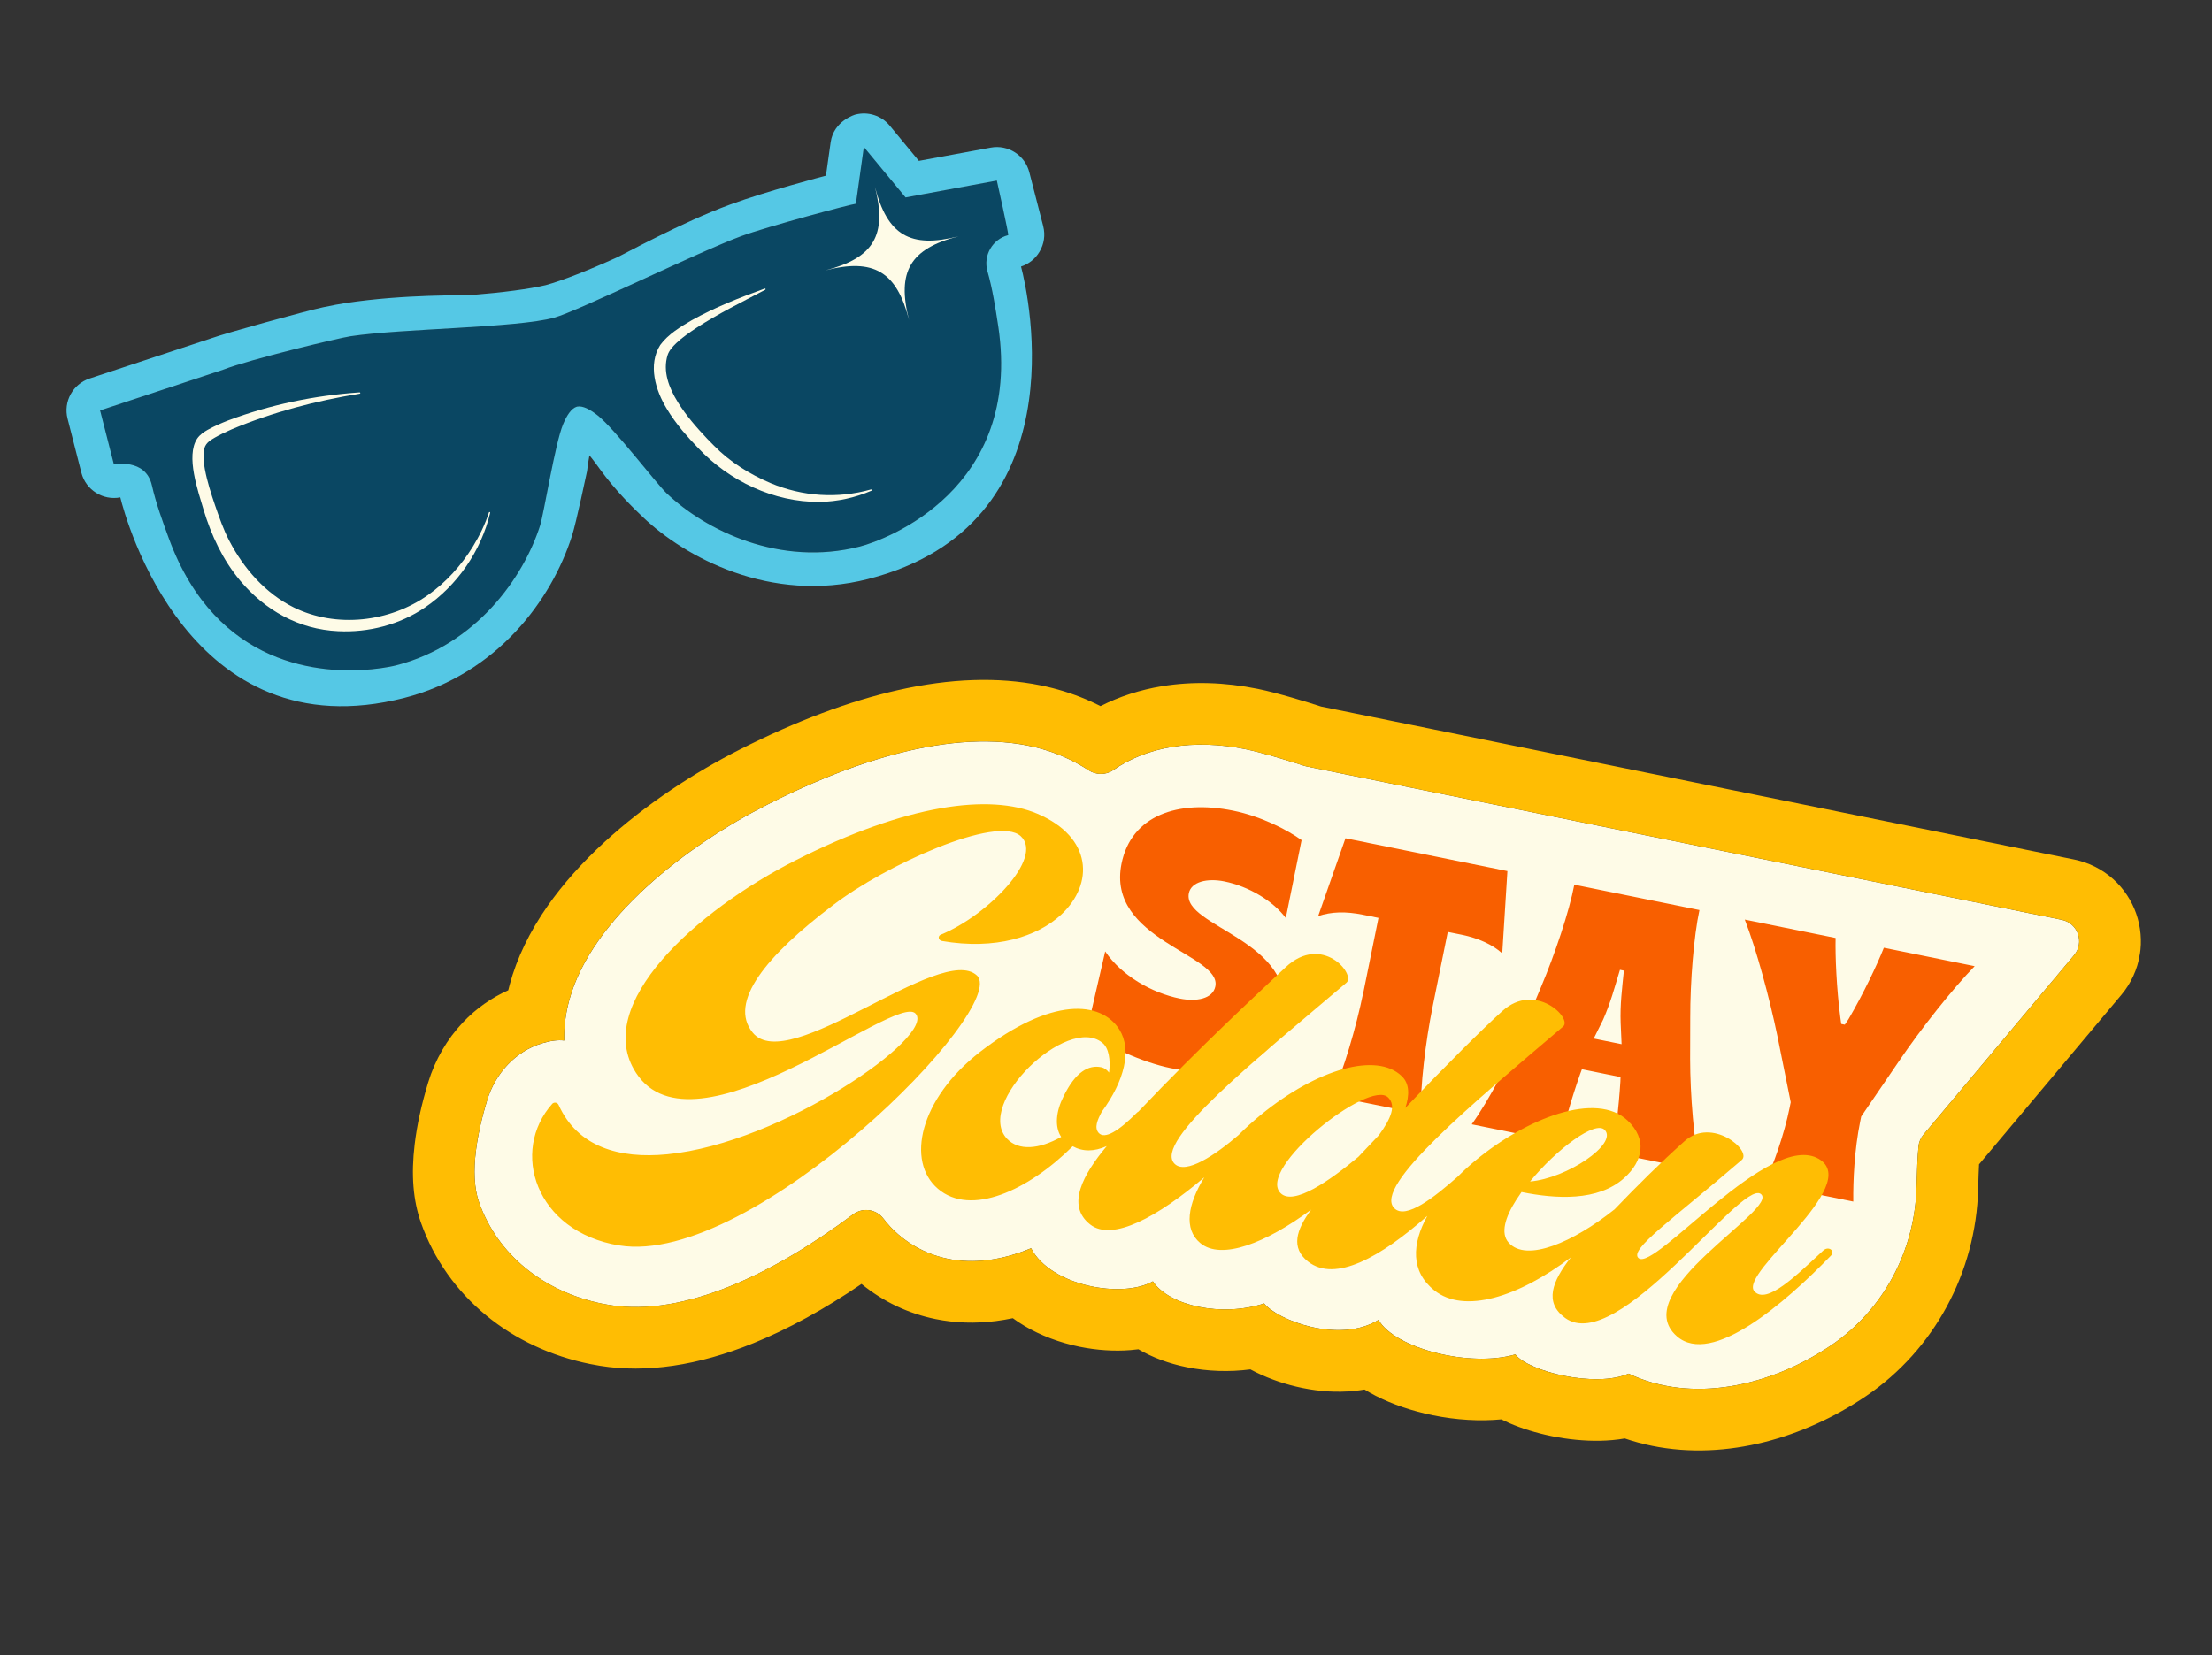 <svg xmlns="http://www.w3.org/2000/svg" fill="none" viewBox="0 0 322 241" height="241" width="322">
<rect x="0" y="0" width="322" height="241" fill="#333333" stroke="none"/>
<g clip-path="url(#clip0_3012_19959)">
<path fill="#FEFBE7" d="M301.92 139.088L279.997 165.217C279.577 165.715 279.332 166.317 279.274 166.968C279.139 168.39 279.046 170.546 278.989 172.887C278.756 182.064 274.206 190.692 266.613 195.854C257.66 201.937 246.201 204.38 237.076 200.012C232.285 202.136 222.526 199.71 220.587 197.216C213.896 199.17 202.969 196.292 200.676 192.185C194.991 195.719 185.894 192.21 184.025 189.793C177.87 191.831 170.19 190.145 167.824 186.576C163.417 189.11 152.985 187.308 150.093 181.759C142.894 184.765 135.963 184.201 130.751 179.736C129.946 179.045 129.24 178.281 128.615 177.461C127.549 176.053 125.59 175.779 124.172 176.836C112.806 185.336 99.678 191.807 88.75 190.028C88.392 189.974 88.043 189.909 87.689 189.837C79.064 188.089 72.401 182.63 69.733 175.069C68.24 170.829 69.59 164.568 70.906 160.222C72.097 156.318 75.021 153.072 78.931 151.906C80.102 151.553 81.228 151.389 82.137 151.511C82.085 149.615 82.319 147.673 82.847 145.704C86.054 133.794 99.911 123.122 111.805 117.107C129.545 108.125 144.32 105.709 154.609 110.098C156.062 110.718 157.334 111.412 158.45 112.148C159.533 112.865 160.977 112.887 162.043 112.145C166.907 108.752 173.633 107.536 181.32 109.094C184.11 109.66 188.925 111.207 189.87 111.515C189.98 111.55 190.096 111.58 190.208 111.602L300.121 133.932C302.481 134.411 303.473 137.241 301.92 139.088Z"></path>
<path fill="#FFBD03" d="M181.318 109.093C184.108 109.659 188.923 111.206 189.868 111.514C189.977 111.549 190.094 111.578 190.206 111.601L300.119 133.931C302.479 134.41 303.471 137.239 301.917 139.086L279.995 165.216C279.574 165.714 279.33 166.316 279.271 166.967C279.137 168.389 279.044 170.545 278.987 172.885C278.754 182.063 274.204 190.691 266.611 195.853C259.288 200.829 250.298 203.367 242.269 201.74C240.482 201.378 238.736 200.809 237.074 200.011C234.658 201.081 230.971 200.997 227.668 200.328C224.364 199.658 221.544 198.454 220.585 197.215C217.634 198.079 213.86 198.002 210.367 197.294C205.937 196.395 201.958 194.483 200.673 192.184C197.974 193.866 194.498 193.954 191.395 193.325C187.974 192.631 184.999 191.064 184.023 189.791C180.962 190.804 177.522 190.899 174.548 190.297C171.575 189.694 169.012 188.37 167.828 186.576C165.742 187.775 162.318 188.002 158.974 187.324C155.245 186.568 151.622 184.685 150.097 181.759C145.876 183.52 141.745 184.058 137.998 183.299C135.356 182.763 132.904 181.585 130.749 179.735C129.943 179.044 129.238 178.28 128.612 177.459C128.118 176.806 127.439 176.399 126.708 176.25C125.852 176.077 124.931 176.259 124.171 176.829C112.805 185.329 99.677 191.8 88.749 190.021C88.391 189.967 88.042 189.902 87.688 189.83C79.063 188.082 72.4 182.623 69.732 175.062C68.239 170.822 69.588 164.561 70.905 160.215C72.096 156.311 75.02 153.065 78.93 151.898C80.1 151.546 81.227 151.381 82.136 151.504C82.084 149.608 82.318 147.666 82.846 145.697C86.053 133.787 99.91 123.115 111.804 117.1C126.881 109.469 139.818 106.577 149.676 108.575C151.416 108.928 153.064 109.434 154.608 110.091C156.06 110.711 157.332 111.404 158.448 112.14C158.805 112.379 159.203 112.539 159.61 112.622C160.442 112.79 161.326 112.638 162.035 112.143C166.899 108.75 173.625 107.534 181.312 109.092M183.098 100.309C178.255 99.327 173.571 99.195 169.168 99.917C165.947 100.45 162.943 101.419 160.203 102.817C159.529 102.477 158.839 102.153 158.133 101.85C156.041 100.96 153.799 100.266 151.463 99.792C145.304 98.543 138.329 98.775 130.735 100.485C123.643 102.082 115.913 104.98 107.761 109.107C104.319 110.847 100.938 112.833 97.716 114.999C94.168 117.388 90.904 119.944 88.016 122.589C84.726 125.608 81.933 128.751 79.712 131.918C77.091 135.668 75.235 139.523 74.198 143.367L74.197 143.372C74.123 143.646 74.056 143.915 73.988 144.19C71.531 145.283 69.28 146.872 67.39 148.865C65.077 151.307 63.328 154.331 62.332 157.605C61.357 160.81 60.694 163.839 60.365 166.616C59.834 171.053 60.133 174.786 61.279 178.04C62.215 180.693 63.512 183.204 65.136 185.492C66.727 187.737 68.629 189.775 70.787 191.551C72.909 193.296 75.279 194.783 77.832 195.97C80.363 197.153 83.081 198.042 85.907 198.614C86.462 198.727 86.912 198.806 87.353 198.877C94.086 199.959 101.588 198.851 109.657 195.586C114.729 193.531 120.015 190.635 125.41 186.956C128.588 189.548 132.219 191.266 136.207 192.075C139.027 192.646 141.986 192.743 144.994 192.357C145.802 192.251 146.615 192.115 147.436 191.944C147.971 192.334 148.529 192.705 149.11 193.05C151.466 194.455 154.261 195.513 157.187 196.107C159.659 196.608 162.216 196.776 164.577 196.585C164.964 196.553 165.341 196.513 165.719 196.466C167.755 197.659 170.136 198.547 172.762 199.08C175.8 199.695 178.967 199.797 182.021 199.396C182.281 199.535 182.553 199.676 182.827 199.812C184.898 200.834 187.249 201.629 189.615 202.109C192.163 202.626 194.664 202.77 197.045 202.54C197.583 202.49 198.113 202.419 198.635 202.328C199.148 202.647 199.689 202.947 200.25 203.239C202.671 204.479 205.554 205.463 208.593 206.079C212.02 206.774 215.426 206.967 218.551 206.673C218.919 206.858 219.305 207.041 219.7 207.213C221.529 208.007 223.668 208.668 225.892 209.119C228.252 209.597 230.667 209.829 232.868 209.79C234.15 209.767 235.37 209.658 236.522 209.456C237.815 209.896 239.142 210.257 240.499 210.532C243.171 211.074 245.965 211.29 248.815 211.168C251.479 211.057 254.202 210.651 256.914 209.966C262.009 208.677 267.109 206.364 271.66 203.27C281.554 196.548 287.648 185.272 287.961 173.12C288.002 171.556 288.046 170.398 288.092 169.535L308.806 144.856C310.207 143.187 311.13 141.175 311.489 139.043C311.821 137.04 311.639 134.971 310.972 133.048C310.3 131.125 309.152 129.393 307.647 128.032C306.043 126.583 304.065 125.586 301.929 125.153L192.335 102.888C190.329 102.241 186.048 100.907 183.122 100.314L183.098 100.309Z"></path>
<path fill="#F85F00" d="M158.208 150.128L160.883 138.535C163.302 142.114 167.727 144.584 171.739 145.397C174.134 145.882 176.549 145.451 176.919 143.628C177.868 138.944 161.003 136.882 163.261 125.744C164.686 118.718 171.491 116.413 179.508 118.038C183.567 118.861 187.394 120.828 189.472 122.33L187.173 133.675C185.348 131.192 181.77 129.06 178.23 128.343C175.735 127.837 173.398 128.395 173.061 130.059C172.059 135.002 189.072 136.879 186.783 148.17C185.369 155.143 178.41 157.147 170.393 155.522C166.387 154.71 161.125 152.341 158.214 150.13L158.208 150.128ZM198.459 144.531L200.665 133.652L198.429 133.199C195.88 132.682 193.809 132.748 191.886 133.39L195.859 122.059L219.433 126.838L218.681 138.821C217.307 137.566 215.23 136.605 212.782 136.108L210.752 135.697L208.547 146.575C207.513 151.678 206.725 158.232 206.84 162.21L193.879 159.583C195.534 155.963 197.414 149.625 198.448 144.528L198.459 144.531ZM221.986 149.3L224.29 143.809C226.363 138.917 228.455 132.628 229.172 128.818L247.389 132.511C246.566 136.299 246.036 142.911 246.047 148.22L246.032 154.174C246.035 159.487 246.604 166.316 247.498 170.452L234.59 167.836C235.17 165.245 235.639 161.329 235.879 157.478L235.9 156.831L230.277 155.691L230.034 156.348C228.755 159.989 227.672 163.725 227.198 166.337L214.237 163.71C216.724 160.259 219.908 154.185 221.98 149.298L221.986 149.3ZM236.054 152.041L235.919 148.98C235.821 146.251 236.121 143.984 236.389 141.33L235.816 141.214C235.008 143.869 234.479 145.93 233.37 148.463L232.001 151.219L236.06 152.042L236.054 152.041ZM260.538 161.174L260.676 160.496L258.733 150.84C257.585 145.295 255.665 138.193 253.987 133.898L267.207 136.577C267.146 139.274 267.346 143.92 267.896 148.147L268.029 149.095L268.548 149.2L269.093 148.39C271.245 144.711 273.24 140.509 274.233 138.002L287.453 140.682C284.235 143.985 279.653 149.775 276.484 154.439L270.934 162.576L270.787 163.301C269.943 167.466 269.746 171.922 269.781 174.963L256.873 172.347C258.131 169.623 259.701 165.335 260.545 161.17L260.538 161.174Z"></path>
<path fill="#FFBD03" d="M90.137 181.354C77.881 179.336 74.245 167.581 80.412 160.7C80.698 160.444 81.152 160.536 81.315 160.883C84.063 166.992 90.115 168.765 97.134 168.075C113.877 166.464 136.361 150.778 133.258 147.57C130.35 144.554 101.033 169.259 92.581 156.208C86.144 146.304 101.356 132.584 115.816 125.271C132.017 117.064 144.132 115.534 151.036 118.499C159.021 121.918 159.288 128.691 154.47 133.187C151.008 136.391 144.903 138.359 137.124 137.016C136.599 136.909 136.481 136.339 136.913 136.113C143.726 133.349 152.011 124.87 148.578 121.748C145.145 118.626 128.887 125.961 121.296 131.774C111.512 139.169 105.992 145.949 109.56 150.345C114.74 156.787 137.001 137.224 142.2 142.031C147.134 146.624 109.663 184.526 90.144 181.349L90.137 181.354ZM266.498 182.865C259.782 189.788 249.162 198.973 244.112 194.584C236.604 188.056 259.304 175.934 256.29 173.837C253.408 171.846 235.48 197.447 227.844 191.913C224.74 189.65 225.95 186.56 228.674 183.089C221.012 188.894 213.127 191.343 208.807 187.9C205.324 185.149 205.517 181.134 207.768 177.058C201.014 183.016 194.382 186.8 190.421 183.706C187.855 181.7 188.704 179.059 190.863 176.137C184.328 180.985 177.785 183.571 174.714 180.995C172.275 178.965 172.912 175.342 175.306 171.436C168.607 177.128 161.925 180.853 158.691 178.294C155.166 175.534 157.663 171.004 161.108 166.887C159.245 167.713 157.618 167.709 156.153 166.908C149.691 173.337 141.324 177.193 136.529 173.095C131.866 169.103 133.861 160.049 142.591 153.22C153.067 145.106 160.296 145.711 162.956 149.923C164.784 152.873 163.717 157.349 160.373 161.904C159.737 163.102 159.285 164.184 159.912 164.937C160.795 165.976 162.858 164.674 165.512 162.006C165.566 161.95 165.63 161.908 165.697 161.878C174.779 152.314 183.363 144.418 187.155 140.832C192.456 135.888 197.41 141.897 196.001 143.092C182.871 154.268 167.862 166.229 170.964 169.438C172.587 171.124 176.978 168.126 180.275 165.288C181.284 164.276 182.367 163.298 183.496 162.366C191.838 155.539 200.435 153.216 204.032 156.678C205.216 157.778 205.182 159.49 204.577 161.321C210.632 154.963 215.922 149.71 218.694 147.219C223.48 142.877 228.949 148.285 227.54 149.479C214.41 160.655 199.849 172.707 202.951 175.916C204.63 177.663 208.832 174.295 212.158 171.37C212.172 171.361 212.182 171.344 212.196 171.335C212.997 170.533 213.85 169.748 214.751 169.003C222.171 162.848 232.372 158.818 236.959 163.187C239.775 165.87 239.213 169.036 236.441 171.527C232.617 174.971 226.444 174.579 221.489 173.575L220.705 174.743C219.108 177.232 218.397 179.587 219.604 180.931C222.211 183.886 229.085 180.82 234.957 176.152C234.973 176.136 234.993 176.128 235.007 176.119C238.34 172.643 241.776 169.236 245.189 166.188C249.212 162.551 255.074 167.565 253.551 168.896C243.416 177.627 237.063 181.971 238.534 183.203C240.869 185.162 257.635 164.565 264.76 168.743C271.258 172.56 253.027 185.361 255.38 188.024C257.16 190.025 261.469 185.739 265.415 182.086C266.184 181.382 267.205 182.136 266.512 182.855L266.498 182.865ZM222.728 172.039C228.135 171.569 235.48 166.572 233.623 164.556C232.292 163.033 226.572 167.346 222.728 172.039ZM160.281 155.394C160.806 155.5 161.138 155.801 161.448 156.177C161.681 154.271 161.399 152.574 160.456 151.83C157.906 149.747 153.229 152.005 149.812 155.378C146.395 158.752 144.218 163.31 146.601 165.826C148.28 167.572 151.21 167.386 154.476 165.549C153.46 164.016 153.763 161.731 154.806 159.677C156.556 156.045 158.481 155.029 160.286 155.395L160.281 155.394ZM202.067 159.799C199.336 157.059 182.84 170.205 186.422 173.744C188.309 175.613 193.592 171.912 197.733 168.452L200.717 165.304C202.555 162.784 203.236 160.969 202.068 159.793L202.067 159.799Z"></path>
</g>
<path fill="#0A4763" d="M146.764 34.232C144.483 34.814 143.088 37.179 143.742 39.493C144.492 42.105 144.91 44.898 145.308 47.466C148.897 71.306 128.866 78.622 125.186 79.571L125.174 79.575C113.535 82.555 102.734 77.25 97.019 71.799C95.523 70.372 89.535 62.49 86.988 60.469C85.897 59.609 84.819 59.027 83.991 59.202C83.168 59.444 82.501 60.476 81.97 61.762C80.801 64.533 79.195 74.695 78.619 76.513C76.234 84.036 69.319 93.896 57.668 96.879C57.367 96.95 56.052 97.265 54.085 97.454C47.007 98.141 31.515 97.278 24.585 78.407C23.693 75.982 22.721 73.322 22.114 70.668C21.202 66.662 16.581 67.62 16.581 67.62L14.571 59.755L32.489 53.825C36.373 52.319 49.275 49.216 51.047 48.951C58.605 47.814 75.2 47.752 80.671 46.251C84.149 45.294 101.763 36.631 107.937 34.366C111.711 32.978 123.704 29.773 124.592 29.663L125.75 21.397L131.823 28.744L145.107 26.287C145.107 26.287 146.883 34.2 146.762 34.224L146.764 34.232Z"></path>
<path fill="#55C8E5" d="M151.865 32.949L149.839 25.088C149.206 22.599 146.746 21.024 144.223 21.495L133.758 23.425L129.515 18.291C128.318 16.832 126.374 16.2 124.538 16.674C124.496 16.677 121.36 17.573 120.916 20.72L120.232 25.58C119.813 25.69 111.56 27.845 106.258 29.796C99.279 32.354 90.702 37.092 89.72 37.524C85.436 39.455 81.797 40.871 79.456 41.516C77.081 42.08 73.208 42.59 68.528 42.967C67.382 43.05 58.992 42.816 50.308 44.129C49.395 44.271 48.313 44.47 47.026 44.744C44.445 45.29 32.689 48.553 30.858 49.225L13.028 55.119C10.598 55.928 9.194 58.483 9.838 60.97L11.848 68.835C12.496 71.35 14.999 72.909 17.514 72.423C18.251 75.44 27.489 109.654 58.877 101.615C72.335 98.161 80.302 87.368 83.272 77.986C83.881 76.1 85.452 68.629 85.462 68.587C85.502 68.155 85.615 67.269 85.803 66.298C86.506 67.158 87.249 68.199 87.283 68.25C89.672 71.552 92.246 74.014 93.639 75.344C99.646 81.06 112.12 87.962 126.382 84.31C157.103 76.441 149.797 43.237 148.631 38.812C149.75 38.449 150.725 37.682 151.321 36.656C151.992 35.542 152.187 34.207 151.861 32.95L151.865 32.949ZM146.764 34.238C144.483 34.82 143.088 37.185 143.743 39.499C144.493 42.111 144.911 44.904 145.309 47.472C148.898 71.312 128.867 78.628 125.186 79.577L125.174 79.581C113.536 82.561 102.735 77.256 97.019 71.805C95.523 70.378 89.536 62.496 86.989 60.475C85.898 59.615 84.82 59.033 83.992 59.208C83.169 59.45 82.502 60.482 81.97 61.768C80.801 64.539 79.195 74.701 78.62 76.519C76.235 84.042 69.319 93.902 57.669 96.885C57.368 96.956 56.053 97.271 54.086 97.46C47.007 98.147 31.516 97.284 24.586 78.413C23.693 75.988 22.722 73.328 22.114 70.674C21.203 66.668 16.582 67.626 16.582 67.626L14.572 59.761L32.49 53.831C36.374 52.325 49.276 49.221 51.048 48.956C58.605 47.82 75.2 47.758 80.671 46.257C84.15 45.3 101.764 36.637 107.938 34.372C111.712 32.984 123.705 29.779 124.592 29.669L125.75 21.403L131.823 28.75L145.108 26.293C145.108 26.293 146.884 34.206 146.762 34.23L146.764 34.238Z"></path>
<path fill="#FEFBE7" d="M126.794 71.27C126.846 71.257 126.896 71.286 126.91 71.338C126.923 71.386 126.9 71.43 126.854 71.451C124.48 72.471 121.902 73.046 119.308 73.083C112.639 73.139 106.141 70.033 101.609 65.209C100.859 64.434 100.024 63.524 99.329 62.696C98.547 61.733 97.701 60.604 97.07 59.534C95.42 56.838 94.29 53.12 96.111 50.233C97.285 48.65 99.02 47.611 100.686 46.636C104.069 44.746 107.688 43.335 111.319 42.019C111.37 42.001 111.423 42.026 111.441 42.076C111.454 42.128 111.433 42.176 111.383 42.198C107.971 44.007 104.535 45.676 101.33 47.771C100.33 48.443 99.303 49.143 98.448 49.961C97.89 50.499 97.412 51.034 97.19 51.68C96.441 54.055 97.382 56.485 98.68 58.57C99.863 60.492 101.41 62.26 102.956 63.896C103.166 64.109 103.723 64.675 103.939 64.895C106.254 67.266 109.146 69.06 112.189 70.354C116.822 72.287 121.893 72.652 126.793 71.266L126.794 71.27ZM71.174 74.622C70.605 76.366 69.793 78.032 68.832 79.598C67.142 82.331 64.952 84.769 62.328 86.626C56.748 90.602 48.953 91.499 42.76 88.449C38.64 86.398 35.475 82.788 33.377 78.74C32.522 77.11 31.927 75.365 31.323 73.632C30.729 71.891 30.164 70.129 29.824 68.33C29.667 67.442 29.544 66.52 29.682 65.631C29.789 64.627 30.484 64.159 31.302 63.701C32.096 63.249 32.931 62.859 33.773 62.493C39.72 59.998 46.011 58.358 52.372 57.323C52.421 57.314 52.456 57.271 52.453 57.225C52.451 57.17 52.398 57.128 52.343 57.134C45.844 57.575 39.347 58.919 33.223 61.214C32.23 61.603 31.199 62.044 30.218 62.592C29.677 62.904 29.088 63.289 28.699 63.869C27.011 66.418 28.849 71.532 29.63 74.213C30.761 77.952 32.425 81.513 34.944 84.53C38.578 88.87 43.503 91.651 49.223 91.91C53.646 92.133 58.168 90.962 61.845 88.471C66.569 85.265 70.038 80.215 71.354 74.673C71.37 74.622 71.339 74.57 71.292 74.553C71.241 74.536 71.188 74.563 71.172 74.614L71.174 74.622ZM139.533 34.408C132.496 36.209 129.164 34.237 127.363 27.199C129.164 34.237 127.192 37.568 120.154 39.37C127.192 37.568 130.523 39.541 132.325 46.578C130.523 39.541 132.496 36.209 139.533 34.408Z"></path>
<defs>
<clipPath id="clip0_3012_19959">
<rect transform="translate(77.977 79) rotate(11.459)" fill="white" height="115.661" width="240.773"></rect>
</clipPath>
</defs>
</svg>
